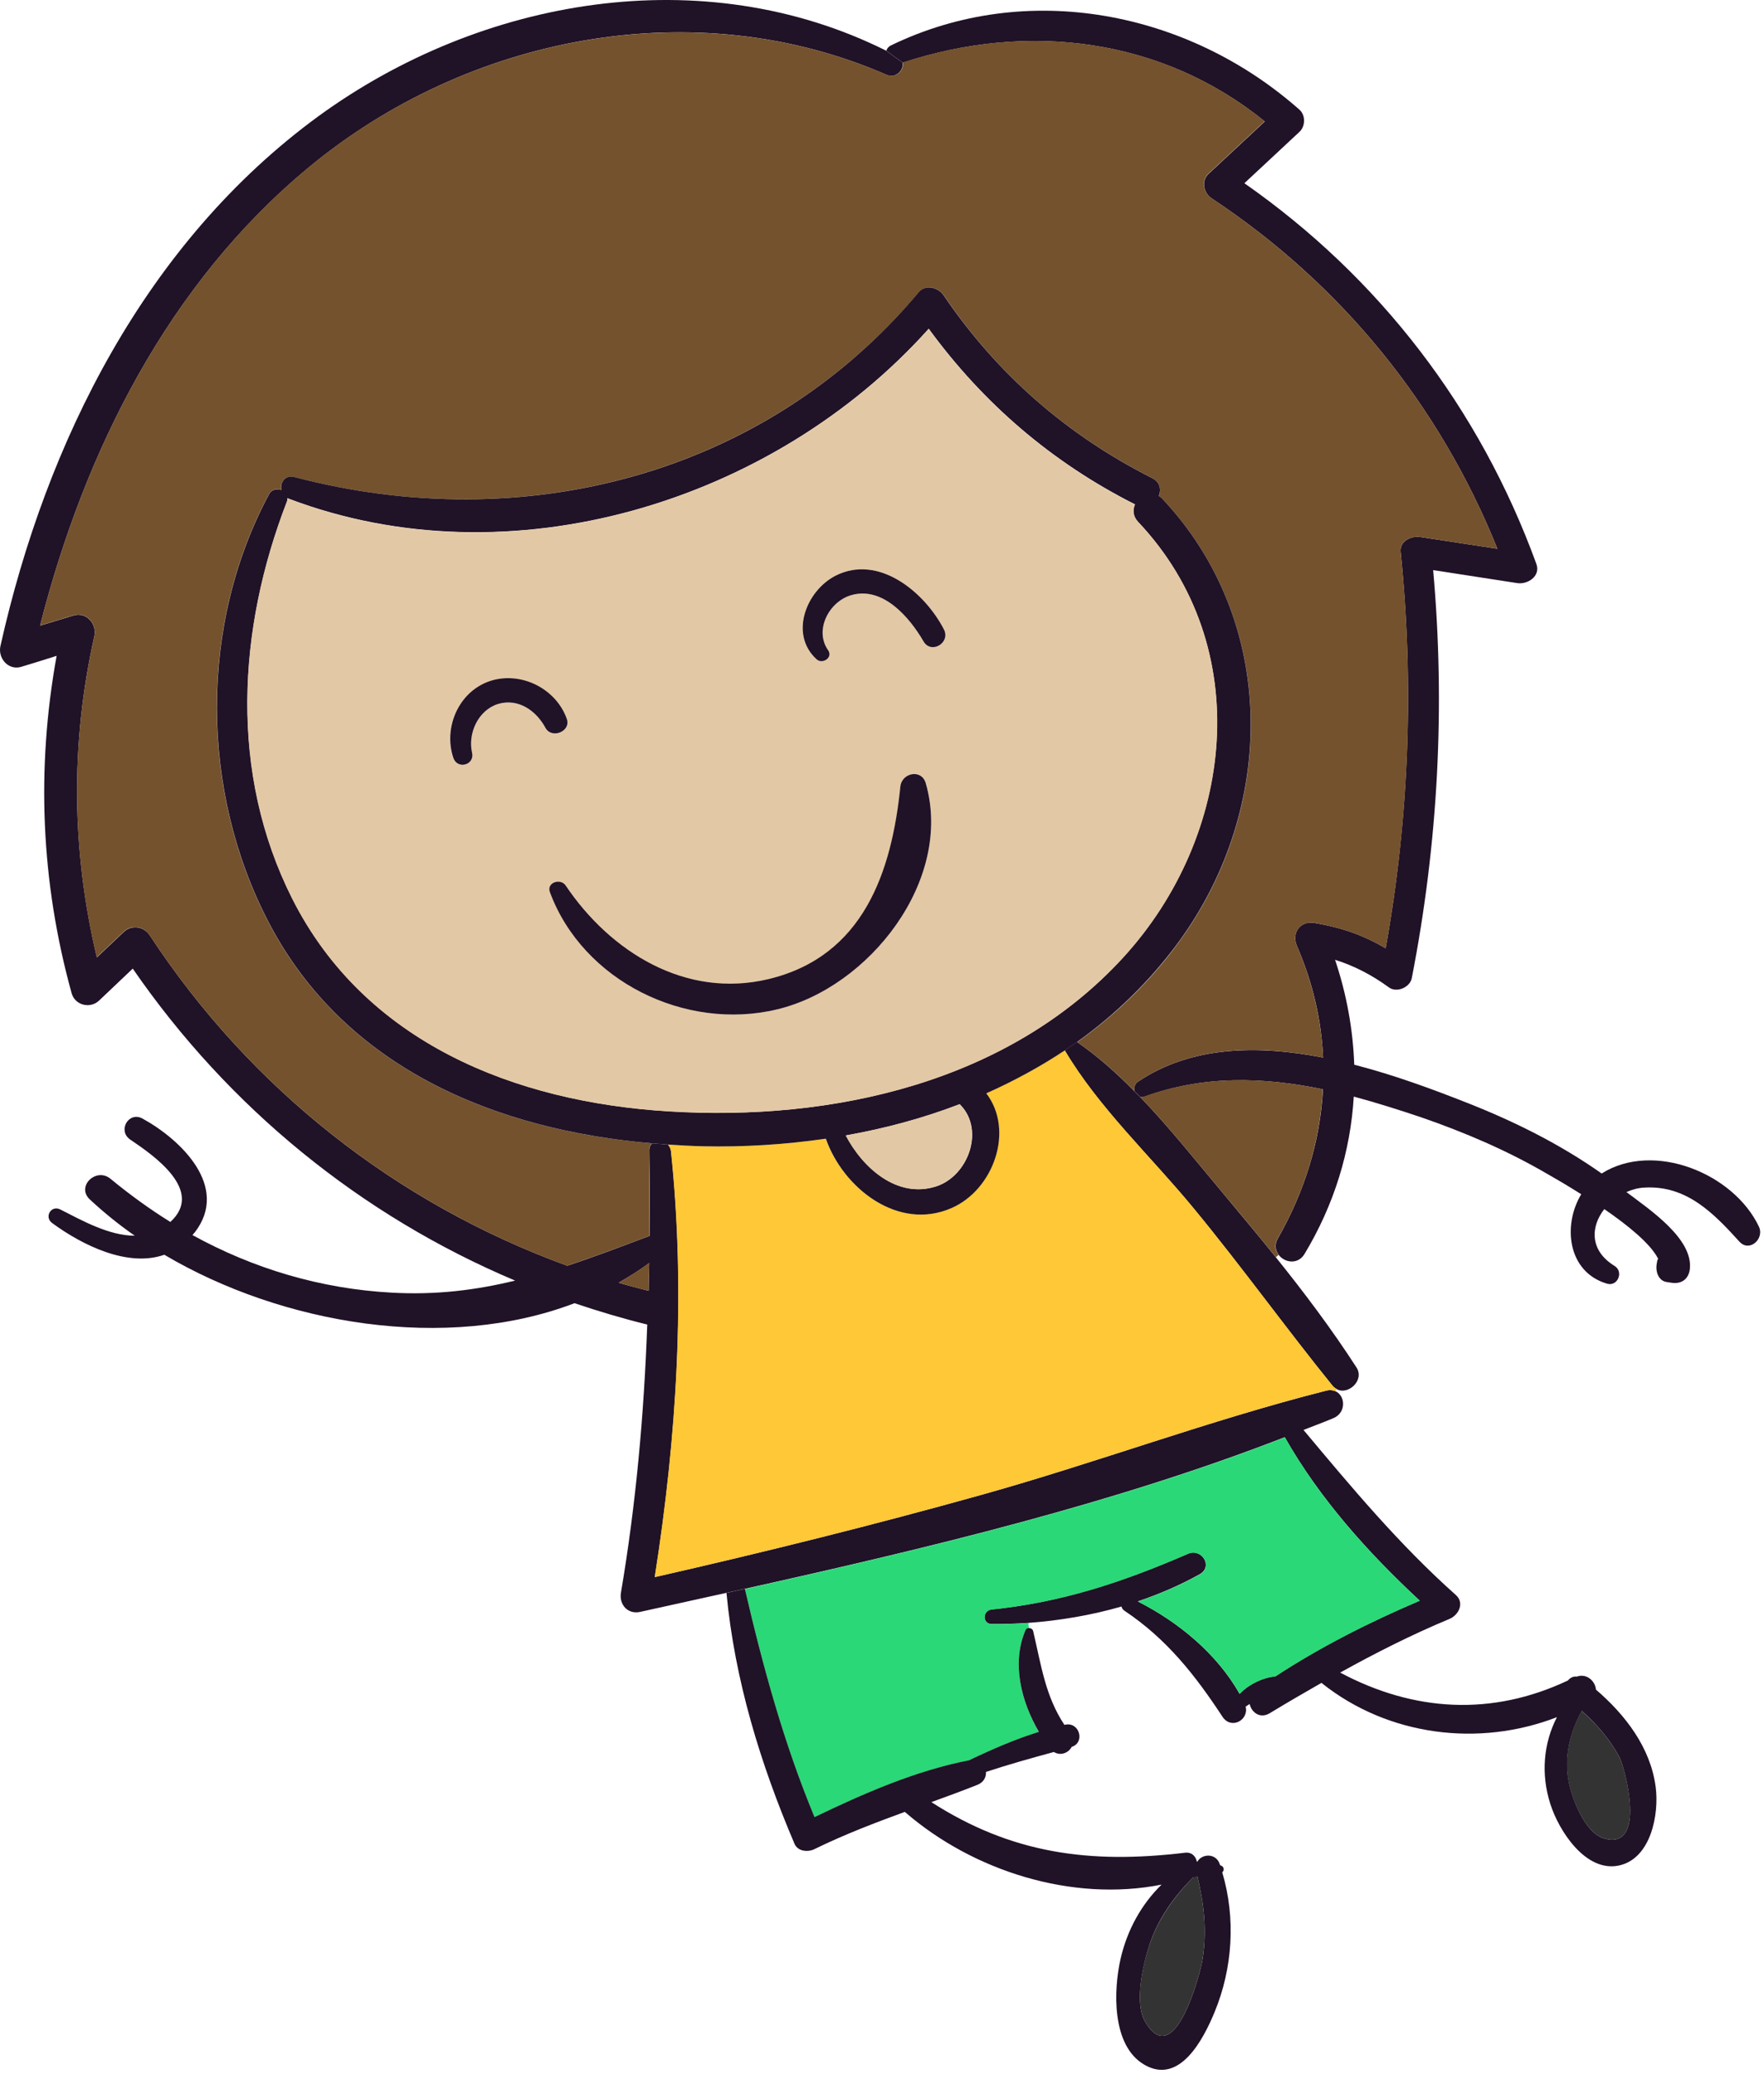<svg width="114" height="134" viewBox="0 0 114 134" fill="none" xmlns="http://www.w3.org/2000/svg">
<g clip-path="url(#clip0_3146_252)">
<path d="M113.669 79.26C114.049 80.04 113.059 80.95 112.409 80.23C110.739 78.39 108.989 76.58 106.269 76.74C105.859 76.76 105.469 76.87 105.109 77.03C106.639 78.18 109.409 80.04 109.209 81.99C109.139 82.65 108.669 82.99 108.019 82.89C107.909 82.87 107.809 82.86 107.699 82.84C107.179 82.76 106.989 82.16 107.059 81.72C107.079 81.64 107.079 81.56 107.099 81.48C107.109 81.42 107.139 81.39 107.159 81.34C106.669 80.36 105.189 79.17 103.679 78.13C102.799 79.25 102.709 80.8 104.339 81.8C104.949 82.17 104.549 83.15 103.859 82.95C101.299 82.2 100.979 79.17 102.189 77.17C101.259 76.58 100.439 76.11 100.019 75.87C97.419 74.35 94.659 73.17 91.819 72.19C90.389 71.71 88.939 71.25 87.489 70.86C87.279 74.38 86.229 77.84 84.299 81.04C83.869 81.74 83.009 81.59 82.639 81.09C82.429 80.81 82.349 80.43 82.579 80.03C84.329 76.97 85.319 73.71 85.499 70.39C81.669 69.6 77.819 69.46 73.949 70.87C73.859 70.9 73.769 70.9 73.699 70.89L73.329 70.52C73.269 70.3 73.329 70.04 73.539 69.9C77.009 67.57 81.299 67.52 85.509 68.34C85.399 65.92 84.839 63.48 83.809 61.11C83.459 60.28 84.029 59.48 84.949 59.64C86.689 59.93 88.139 60.44 89.549 61.28C91.069 52.8 91.389 44.26 90.519 35.66C90.449 34.95 91.219 34.61 91.789 34.7C93.439 34.95 95.109 35.21 96.769 35.46C93.039 26.18 86.679 18.36 78.309 12.82C77.789 12.48 77.609 11.7 78.109 11.23L81.739 7.85C75.069 2.44 66.429 1.39 58.339 4.05L57.279 3.28C57.319 3.14 57.409 3.02 57.569 2.94C66.359 -1.33 76.789 0.72 83.979 7.09C84.379 7.44 84.369 8.16 83.979 8.52L80.419 11.84C89.149 17.94 95.629 26.39 99.289 36.44C99.579 37.23 98.729 37.78 98.059 37.68C96.239 37.4 94.429 37.12 92.619 36.84C93.409 45.68 92.939 54.48 91.239 63.2C91.129 63.8 90.269 64.17 89.769 63.81C88.629 62.98 87.509 62.41 86.279 62.02C87.029 64.25 87.439 66.53 87.519 68.8C90.119 69.47 92.629 70.4 94.829 71.27C97.879 72.47 100.829 73.94 103.509 75.83C106.869 73.71 112.039 75.82 113.669 79.26Z" fill="#201227"/>
<path d="M106.999 115.47C107.229 117.21 106.709 120.11 104.609 120.55C102.459 120.99 100.729 118.28 100.189 116.56C99.579 114.66 99.739 112.66 100.619 110.96C95.589 112.91 89.719 112.19 85.419 108.76C85.419 108.76 85.409 108.75 85.409 108.74C84.289 109.38 83.169 110.03 82.049 110.71C81.429 111.08 80.879 110.65 80.759 110.11C80.669 110.17 80.589 110.22 80.499 110.28C80.719 111.15 79.569 111.78 79.009 110.94C77.239 108.24 75.389 105.9 72.679 104.09C72.569 104.02 72.499 103.92 72.479 103.81C70.509 104.38 68.469 104.72 66.449 104.87C65.659 104.92 64.869 104.95 64.079 104.94C63.469 104.93 63.489 104.06 64.079 104C68.649 103.53 72.569 102.22 76.769 100.4C77.649 100.01 78.419 101.22 77.539 101.72C76.269 102.43 74.919 103.01 73.529 103.48C76.169 104.82 78.639 106.86 80.109 109.45C80.309 109.25 80.529 109.06 80.769 108.91C81.259 108.6 81.829 108.38 82.419 108.32C85.359 106.39 88.509 104.81 91.749 103.43C88.409 100.33 85.289 96.85 83.029 92.87C71.899 97.19 59.859 100.06 48.119 102.67L46.929 102.93C45.059 103.34 43.199 103.75 41.359 104.16C40.569 104.33 39.999 103.68 40.129 102.92C41.109 97.14 41.619 91.38 41.829 85.59C40.239 85.2 38.669 84.73 37.129 84.21C28.859 87.37 18.259 85.6 10.619 81.08C8.259 81.91 5.329 80.47 3.369 79.03C2.849 78.65 3.289 77.86 3.889 78.15C5.289 78.86 7.039 79.85 8.709 79.85C7.659 79.12 6.689 78.33 5.799 77.5C4.909 76.66 6.219 75.41 7.139 76.17C8.379 77.19 9.669 78.13 11.009 78.96C13.219 76.95 9.979 74.69 8.419 73.64C7.579 73.07 8.309 71.79 9.209 72.28C11.689 73.64 14.849 76.68 12.599 79.62C12.539 79.69 12.489 79.74 12.439 79.81C16.369 81.97 20.699 83.28 25.329 83.53C28.199 83.69 30.789 83.36 33.289 82.75C23.339 78.55 14.779 71.59 8.579 62.59L6.409 64.65C5.839 65.2 4.849 64.97 4.629 64.18C2.639 56.99 2.339 49.67 3.659 42.38C2.899 42.62 2.139 42.86 1.369 43.09C0.529 43.34 -0.151 42.52 0.029 41.74C2.989 28.52 9.429 15.66 20.579 7.51C31.109 -0.16 45.439 -2.62 57.259 3.27L58.319 4.04C58.439 4.52 57.889 5.1 57.289 4.83C44.889 -0.57 30.219 2.3 19.939 10.83C10.869 18.34 5.459 29.17 2.589 40.43L4.759 39.77C5.589 39.52 6.269 40.33 6.099 41.1C4.539 48.07 4.629 54.99 6.259 61.87L7.999 60.22C8.519 59.74 9.289 59.86 9.679 60.44C16.189 70.36 25.639 77.77 36.659 81.79C38.399 81.22 40.149 80.55 41.979 79.86C41.999 78.04 41.989 76.21 41.959 74.39C41.949 74.16 42.029 74 42.149 73.88L43.169 73.96C43.269 74.07 43.339 74.21 43.369 74.39C44.329 83.56 43.749 92.81 42.319 101.91C49.399 100.3 56.429 98.55 63.409 96.6C70.859 94.52 78.179 91.77 85.679 89.87C85.929 89.8 86.149 89.83 86.309 89.9C86.959 90.2 87.009 91.29 86.169 91.64C85.529 91.91 84.879 92.15 84.239 92.4C87.369 96.14 90.429 99.81 94.089 103.07C94.659 103.58 94.269 104.36 93.679 104.61C91.229 105.63 88.899 106.81 86.609 108.08C91.379 110.62 96.419 110.91 101.329 108.59C101.469 108.42 101.669 108.31 101.899 108.34C102.539 108.11 103.099 108.63 103.139 109.18C105.039 110.81 106.669 112.93 106.999 115.47ZM103.649 118.79C106.479 119.62 104.999 114.22 104.669 113.57C104.059 112.41 103.199 111.42 102.229 110.56C101.459 111.94 101.089 113.48 101.369 115.07C101.569 116.16 102.399 118.42 103.649 118.79ZM41.919 83.41C41.929 82.81 41.939 82.21 41.959 81.61C41.329 82.09 40.659 82.49 39.979 82.89C40.619 83.07 41.269 83.25 41.919 83.41Z" fill="#201227"/>
<path d="M104.669 113.57C105.009 114.22 106.479 119.62 103.649 118.79C102.399 118.42 101.559 116.16 101.359 115.07C101.079 113.47 101.449 111.94 102.219 110.56C103.199 111.42 104.059 112.41 104.669 113.57Z" fill="#333333"/>
<path d="M96.77 35.46C95.11 35.21 93.44 34.95 91.79 34.7C91.22 34.61 90.45 34.95 90.52 35.66C91.4 44.25 91.08 52.8 89.55 61.28C88.13 60.44 86.68 59.93 84.95 59.64C84.03 59.48 83.46 60.29 83.81 61.11C84.83 63.48 85.39 65.91 85.51 68.34C81.3 67.51 77.01 67.57 73.54 69.9C73.33 70.04 73.27 70.3 73.33 70.52C72.17 69.34 70.94 68.25 69.62 67.34C72.1 65.56 74.34 63.42 76.21 60.84C82.51 52.19 82.59 40.16 75.1 32.21C75.03 32.14 74.97 32.09 74.9 32.05C75.06 31.64 74.97 31.16 74.46 30.89C68.96 28.11 64.46 24.2 61 19.09C60.66 18.58 59.85 18.34 59.39 18.88C49.4 30.75 33.77 34.7 19.03 30.83C18.41 30.67 18.07 31.21 18.18 31.67C17.9 31.56 17.56 31.61 17.39 31.92C12.85 40.36 12.93 51.11 17.35 59.59C22.27 69.04 32.06 73.02 42.14 73.88C42.03 73.99 41.94 74.16 41.95 74.39C41.97 76.22 41.98 78.04 41.97 79.86C40.14 80.55 38.4 81.21 36.65 81.79C25.63 77.76 16.18 70.35 9.67 60.43C9.28 59.85 8.51 59.73 7.99 60.21L6.25 61.86C4.62 54.98 4.54 48.06 6.1 41.09C6.27 40.32 5.59 39.51 4.76 39.76L2.59 40.42C5.46 29.16 10.87 18.33 19.94 10.82C30.22 2.3 44.9 -0.56 57.3 4.83C57.91 5.09 58.46 4.52 58.33 4.04C66.42 1.39 75.07 2.43 81.73 7.84L78.1 11.22C77.6 11.69 77.78 12.47 78.3 12.81C86.67 18.36 93.04 26.17 96.77 35.46Z" fill="#74522D"/>
<path d="M83.039 92.88C85.289 96.86 88.409 100.33 91.759 103.44C88.519 104.82 85.369 106.41 82.429 108.33C81.839 108.39 81.269 108.61 80.779 108.92C80.529 109.08 80.309 109.26 80.119 109.46C78.649 106.86 76.179 104.82 73.539 103.49C74.929 103.01 76.279 102.44 77.549 101.73C78.429 101.23 77.659 100.03 76.779 100.41C72.589 102.23 68.659 103.54 64.089 104.01C63.499 104.07 63.479 104.94 64.089 104.95C64.879 104.96 65.669 104.93 66.459 104.88L66.489 105.21C66.399 105.21 66.319 105.25 66.279 105.34C65.359 107.45 65.989 109.94 67.139 111.92C65.579 112.4 64.079 113.06 62.619 113.76C59.169 114.43 55.819 115.9 52.639 117.43C50.649 112.64 49.309 107.72 48.139 102.68C59.859 100.07 71.899 97.2 83.039 92.88Z" fill="#2AD877"/>
<path d="M87.669 88.37C88.199 89.2 87.109 90.18 86.379 89.76C86.289 89.71 86.209 89.65 86.129 89.56C83.069 85.78 80.239 81.84 77.149 78.09C74.399 74.75 71.009 71.59 68.809 67.87L69.599 67.33C70.919 68.24 72.149 69.33 73.309 70.51L73.679 70.88C75.619 72.9 77.389 75.14 79.119 77.2C80.229 78.53 81.349 79.87 82.449 81.24C84.299 83.54 86.079 85.91 87.669 88.37Z" fill="#201227"/>
<path d="M86.389 89.76L86.299 89.9C86.139 89.83 85.919 89.8 85.669 89.87C78.169 91.77 70.859 94.51 63.399 96.6C56.409 98.55 49.379 100.3 42.309 101.91C43.739 92.82 44.319 83.57 43.359 74.39C43.339 74.21 43.259 74.08 43.159 73.96C43.909 74.01 44.649 74.05 45.399 74.07C48.049 74.13 50.729 73.96 53.359 73.58C54.479 76.78 58.049 79.58 61.489 78.06C64.209 76.87 65.569 73.05 63.729 70.65C65.499 69.86 67.199 68.95 68.809 67.87C71.009 71.59 74.399 74.74 77.149 78.09C80.239 81.83 83.069 85.78 86.129 89.56C86.209 89.64 86.299 89.71 86.389 89.76Z" fill="#FEC836"/>
<path d="M85.49 70.39C85.31 73.71 84.33 76.98 82.57 80.03C82.34 80.42 82.41 80.81 82.63 81.09L82.45 81.24C81.35 79.87 80.24 78.53 79.12 77.2C77.39 75.14 75.62 72.9 73.68 70.88C73.75 70.9 73.84 70.9 73.93 70.86C77.81 69.46 81.67 69.59 85.49 70.39Z" fill="#74522D"/>
<path d="M78.989 120.99C79.869 123.94 79.669 127.18 78.489 130.03C77.789 131.72 76.249 134.77 73.939 133.41C71.829 132.17 71.959 128.59 72.419 126.57C72.849 124.71 73.759 123.06 75.069 121.78C69.289 122.93 62.889 120.9 58.509 117.11C58.489 117.1 58.489 117.09 58.479 117.08C56.509 117.8 54.549 118.55 52.629 119.49C52.229 119.69 51.569 119.65 51.349 119.15C49.139 113.97 47.479 108.55 46.949 102.93L48.139 102.67C49.309 107.71 50.649 112.62 52.639 117.42C55.819 115.89 59.169 114.42 62.619 113.75C64.089 113.05 65.589 112.39 67.139 111.91C65.989 109.94 65.359 107.45 66.279 105.33C66.319 105.24 66.399 105.2 66.489 105.2C66.609 105.2 66.739 105.27 66.769 105.4C67.289 107.6 67.549 109.59 68.789 111.46C68.809 111.46 68.819 111.45 68.829 111.45C69.759 111.24 70.149 112.6 69.259 112.88C69.059 113.27 68.539 113.48 68.109 113.21C66.639 113.61 65.169 114.02 63.719 114.5C63.739 114.84 63.569 115.18 63.149 115.34C62.169 115.73 61.179 116.09 60.189 116.45C65.369 119.78 70.419 120.46 76.589 119.72C77.029 119.67 77.279 119.96 77.349 120.3C77.359 120.3 77.369 120.3 77.379 120.3C77.669 119.78 78.579 119.72 78.829 120.46C78.839 120.48 78.849 120.51 78.849 120.53C79.099 120.58 79.149 120.85 78.989 120.99ZM77.709 126.64C78.009 124.8 77.819 123.08 77.389 121.28C77.299 121.29 77.209 121.3 77.119 121.3C75.869 122.55 74.829 124 74.279 125.69C73.889 126.89 73.289 129.38 73.989 130.61C75.899 133.93 77.569 127.53 77.709 126.64Z" fill="#201227"/>
<path d="M77.389 121.28C77.819 123.07 78.009 124.79 77.709 126.64C77.569 127.53 75.899 133.93 73.989 130.61C73.289 129.37 73.879 126.89 74.279 125.69C74.839 124 75.879 122.55 77.119 121.3C77.209 121.3 77.299 121.29 77.389 121.28Z" fill="#333333"/>
<path d="M75.09 32.2C82.59 40.15 82.499 52.18 76.2 60.83C74.32 63.4 72.09 65.55 69.609 67.33L68.82 67.87C67.21 68.94 65.51 69.86 63.739 70.65C65.57 73.04 64.219 76.87 61.499 78.06C58.05 79.58 54.489 76.78 53.37 73.58C50.739 73.96 48.059 74.13 45.41 74.07C44.66 74.05 43.919 74.01 43.169 73.96L42.15 73.88C32.069 73.02 22.279 69.04 17.36 59.59C12.94 51.11 12.86 40.36 17.399 31.92C17.559 31.62 17.91 31.57 18.189 31.67C18.079 31.2 18.419 30.66 19.04 30.83C33.779 34.7 49.41 30.76 59.38 18.88C59.84 18.34 60.66 18.59 60.989 19.09C64.45 24.19 68.95 28.11 74.45 30.89C74.969 31.15 75.059 31.64 74.889 32.05C74.96 32.08 75.019 32.14 75.09 32.2ZM72.579 61.87C79.769 54.02 81.18 41.8 73.549 33.72C73.21 33.37 73.189 32.94 73.35 32.59C67.98 29.88 63.539 26.06 60.02 21.24C49.969 32.46 32.989 37.66 18.649 32.22C18.63 32.21 18.61 32.19 18.579 32.18C18.59 32.25 18.579 32.32 18.549 32.4C15.35 40.67 14.809 49.96 18.89 58.06C23.579 67.37 33.279 71.21 43.219 71.81C53.809 72.47 65.159 69.96 72.579 61.87ZM60.48 76.67C62.569 76.01 63.65 73.04 62.08 71.41C62.059 71.39 62.05 71.38 62.029 71.35C59.66 72.26 57.19 72.92 54.669 73.37C55.76 75.47 57.98 77.46 60.48 76.67Z" fill="#201227"/>
<path d="M73.559 33.73C81.189 41.81 79.779 54.03 72.589 61.88C65.169 69.97 53.809 72.47 43.209 71.82C33.269 71.21 23.569 67.37 18.879 58.07C14.799 49.97 15.339 40.67 18.539 32.41C18.569 32.33 18.579 32.25 18.569 32.19C18.599 32.2 18.619 32.22 18.639 32.23C32.979 37.67 49.959 32.47 60.019 21.26C63.529 26.08 67.979 29.89 73.349 32.61C73.199 32.95 73.219 33.37 73.559 33.73ZM59.679 41.44C60.169 42.3 61.449 41.54 60.999 40.67C59.779 38.3 56.809 35.78 53.999 37.2C52.079 38.18 50.989 40.99 52.769 42.6C53.159 42.94 53.849 42.49 53.519 42.02C52.589 40.72 53.579 38.85 55.039 38.45C57.079 37.88 58.799 39.91 59.679 41.44ZM50.199 65.23C56.159 63.81 61.629 56.87 59.829 50.61C59.559 49.67 58.289 49.93 58.199 50.83C57.639 56.34 55.819 61.81 49.669 63.28C44.309 64.56 39.449 61.5 36.569 57.23C36.229 56.74 35.319 57.03 35.549 57.66C37.679 63.4 44.299 66.64 50.199 65.23ZM35.249 47.03C35.649 47.77 36.919 47.27 36.629 46.45C35.929 44.47 33.619 43.35 31.619 44.03C29.619 44.72 28.629 47.04 29.289 48.99C29.549 49.75 30.669 49.45 30.499 48.66C30.209 47.4 30.889 45.9 32.179 45.5C33.489 45.1 34.659 45.93 35.249 47.03Z" fill="#E3C8A5"/>
<path d="M62.068 71.41C63.638 73.04 62.558 76.01 60.468 76.67C57.968 77.46 55.748 75.47 54.648 73.37C57.168 72.93 59.648 72.26 62.008 71.35C62.038 71.38 62.048 71.39 62.068 71.41Z" fill="#E3C8A5"/>
<path d="M61 40.67C61.45 41.54 60.17 42.3 59.68 41.44C58.8 39.92 57.08 37.88 55.04 38.45C53.58 38.85 52.6 40.72 53.52 42.02C53.85 42.49 53.15 42.95 52.77 42.6C51 40.99 52.09 38.18 54 37.2C56.81 35.78 59.78 38.3 61 40.67Z" fill="#201227"/>
<path d="M59.828 50.61C61.628 56.87 56.168 63.82 50.198 65.23C44.288 66.64 37.668 63.4 35.538 57.65C35.308 57.02 36.228 56.73 36.558 57.22C39.438 61.5 44.298 64.55 49.658 63.27C55.808 61.8 57.628 56.33 58.188 50.82C58.288 49.93 59.558 49.67 59.828 50.61Z" fill="#201227"/>
<path d="M41.959 81.61C41.938 82.21 41.928 82.81 41.919 83.41C41.258 83.25 40.618 83.07 39.978 82.89C40.658 82.49 41.328 82.08 41.959 81.61Z" fill="#74522D"/>
<path d="M36.629 46.45C36.919 47.27 35.649 47.77 35.249 47.03C34.659 45.93 33.499 45.1 32.189 45.49C30.899 45.89 30.219 47.39 30.509 48.65C30.679 49.44 29.559 49.74 29.299 48.98C28.639 47.03 29.629 44.71 31.629 44.02C33.619 43.34 35.929 44.47 36.629 46.45Z" fill="#201227"/>
</g>
<defs>
<clipPath id="clip0_3146_252">
<rect width="113.76" height="133.76" fill="white"/>
</clipPath>
</defs>
</svg>
